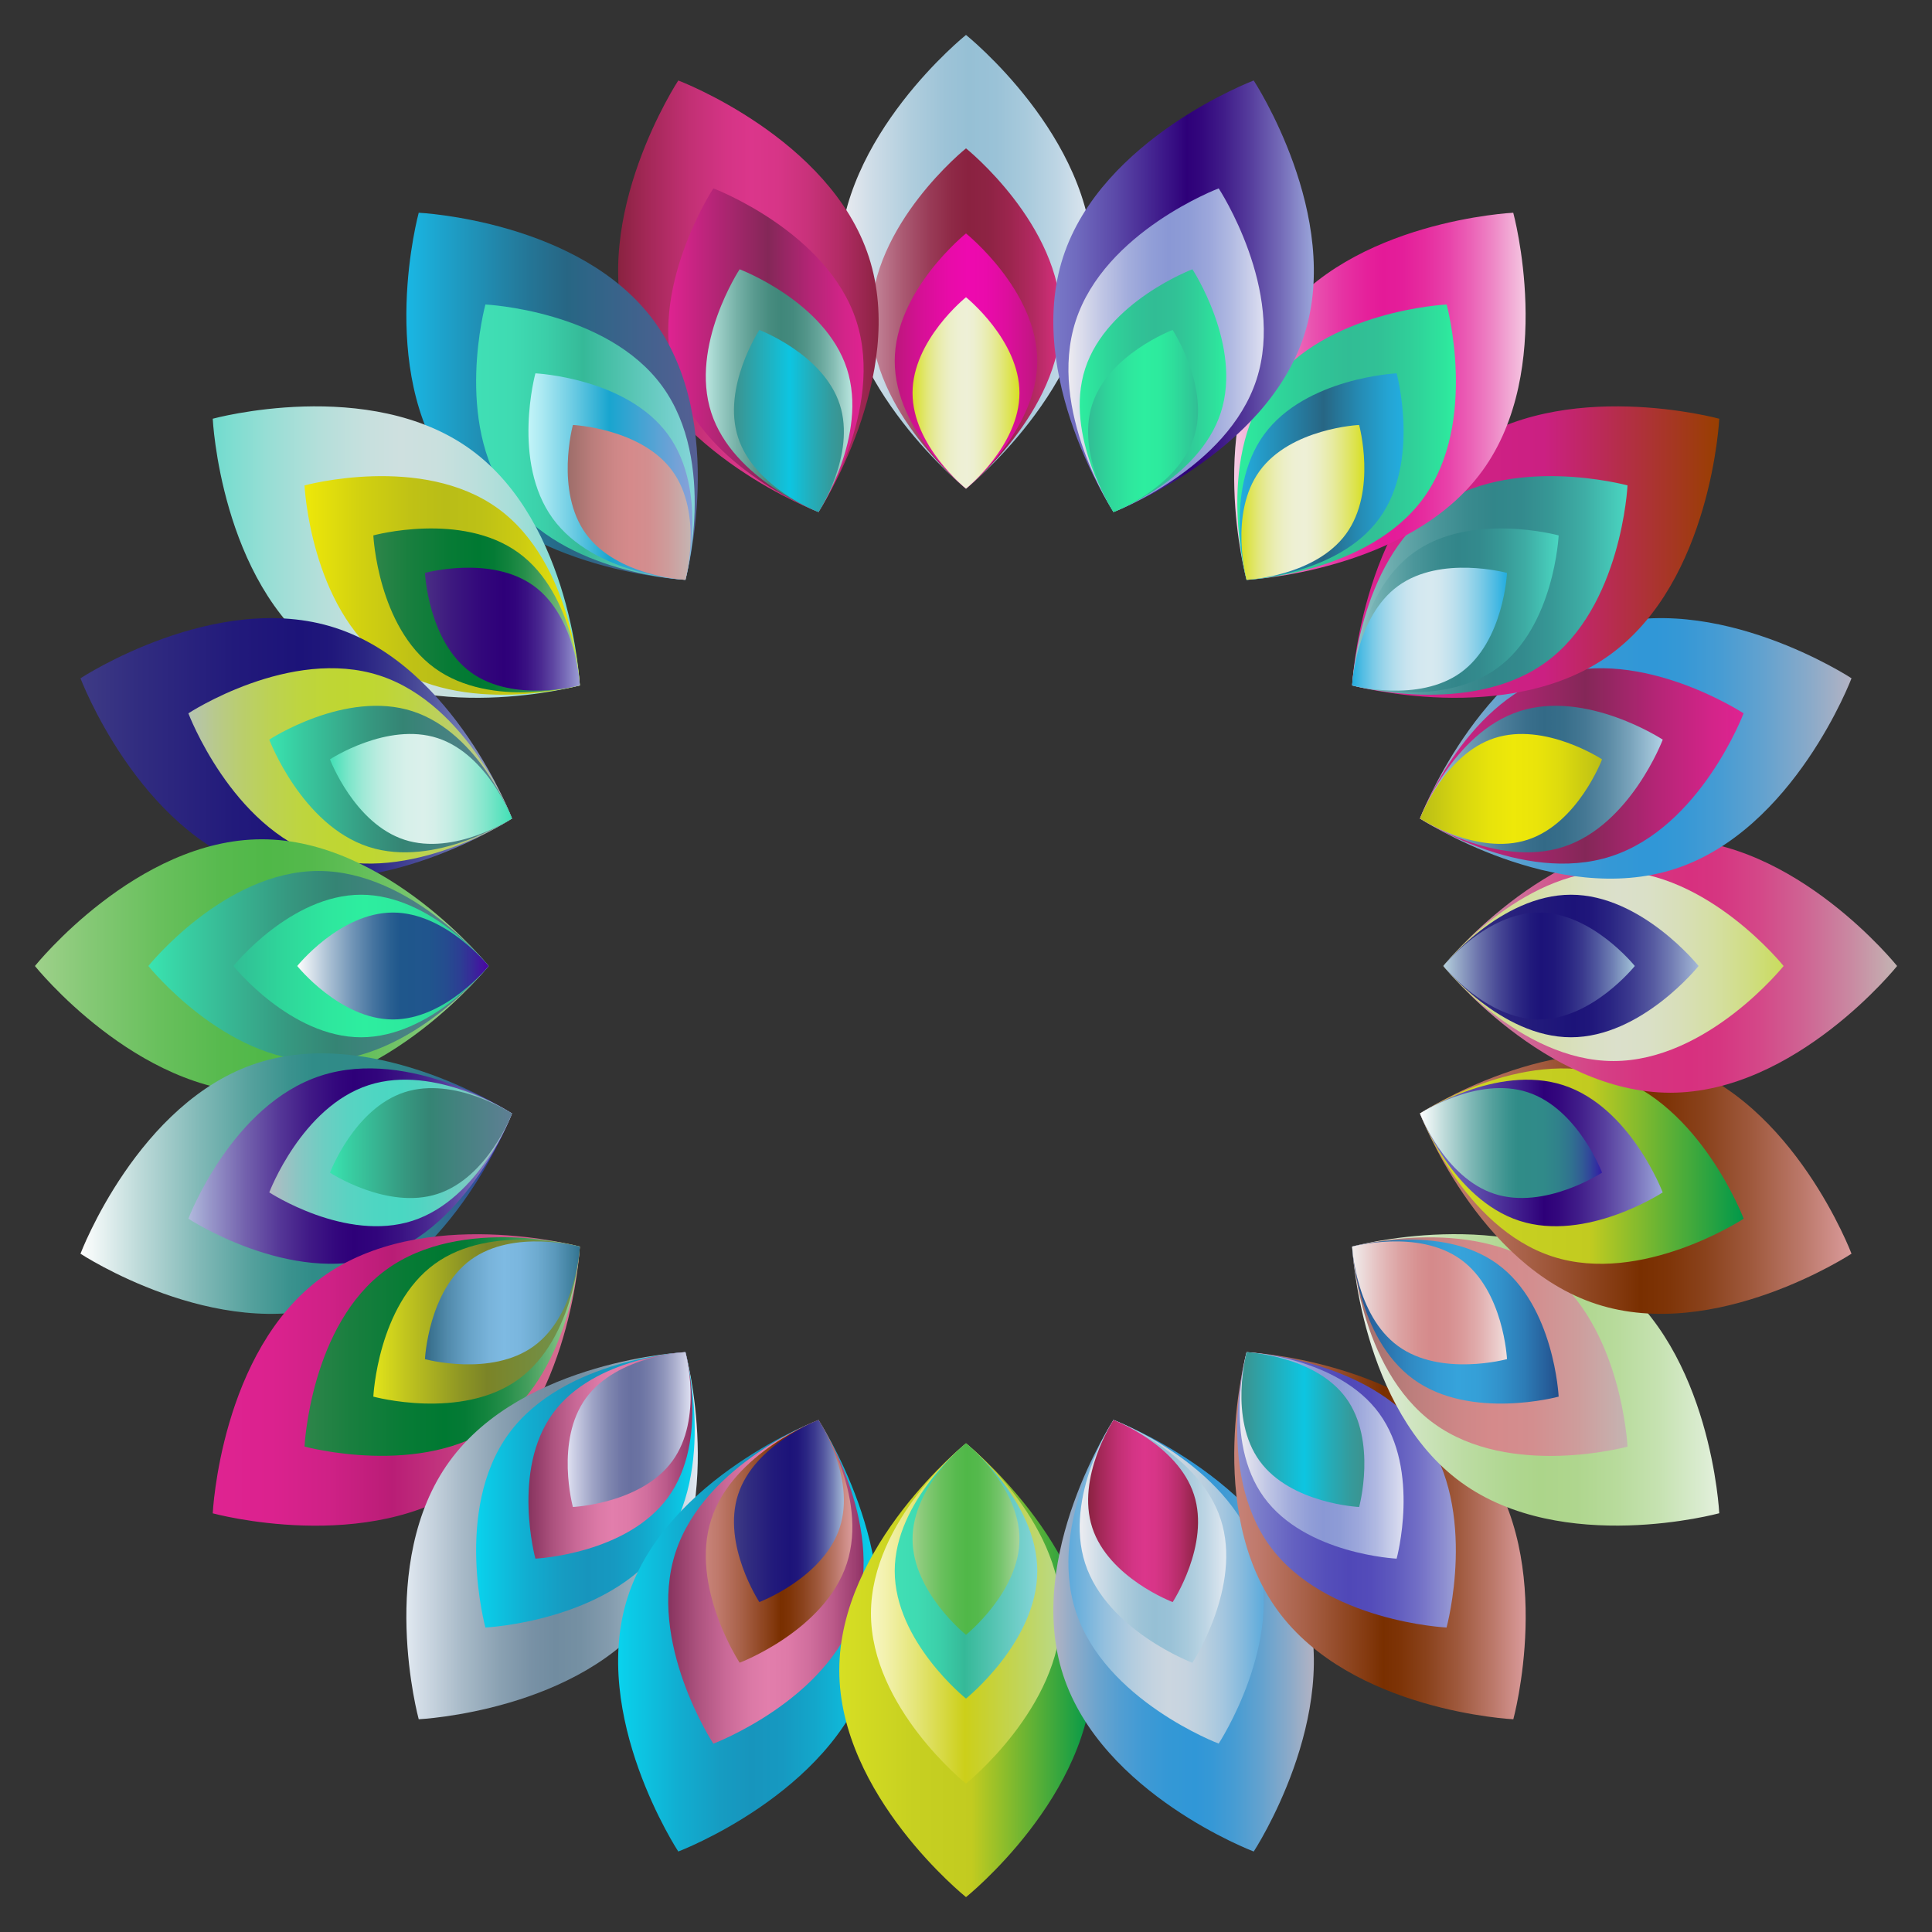 <?xml version="1.0" encoding="UTF-8"?>
<!DOCTYPE svg  PUBLIC '-//W3C//DTD SVG 1.1//EN'  'http://www.w3.org/Graphics/SVG/1.1/DTD/svg11.dtd'>
<svg enable-background="new 0 0 1660.004 1660.004" version="1.1" viewBox="0 0 1660 1660" xml:space="preserve" xmlns="http://www.w3.org/2000/svg">

	<rect x="0" y="0" width="1660" height="1660" fill="#333333" stroke="none"/>

	<linearGradient id="br" x1="721.13" x2="938.88" y1="224.94" y2="224.94" gradientUnits="userSpaceOnUse">
		<stop stop-color="#EDEDF1" offset="0"/>
		<stop stop-color="#CDDCE7" offset=".133"/>
		<stop stop-color="#AFCDDD" offset=".287"/>
		<stop stop-color="#9DC3D7" offset=".418"/>
		<stop stop-color="#96C0D5" offset=".511"/>
		<stop stop-color="#9AC2D7" offset=".619"/>
		<stop stop-color="#A8CADC" offset=".735"/>
		<stop stop-color="#BDD5E4" offset=".857"/>
		<stop stop-color="#DCE6EF" offset=".981"/>
		<stop stop-color="#E1E9F1" offset="1"/>
	</linearGradient>
	<path d="m938.88 224.94c0 107.66-108.88 194.93-108.88 194.93s-108.88-87.274-108.88-194.93 108.88-194.93 108.88-194.93 108.88 87.275 108.88 194.93z" fill="url(#br)"/>
	<linearGradient id="bg" x1="748.34" x2="911.66" y1="273.67" y2="273.67" gradientUnits="userSpaceOnUse">
		<stop stop-color="#C6889C" offset="0"/>
		<stop stop-color="#C38397" offset=".017"/>
		<stop stop-color="#AA5972" offset=".17"/>
		<stop stop-color="#993B57" offset=".309"/>
		<stop stop-color="#8E2946" offset=".427"/>
		<stop stop-color="#8A2240" offset=".511"/>
		<stop stop-color="#8E2344" offset=".617"/>
		<stop stop-color="#9C254E" offset=".732"/>
		<stop stop-color="#B12960" offset=".852"/>
		<stop stop-color="#D02F79" offset=".974"/>
		<stop stop-color="#D7307F" offset="1"/>
	</linearGradient>
	<path d="m911.66 273.67c0 80.744-81.657 146.2-81.657 146.2s-81.657-65.456-81.657-146.2 81.657-146.2 81.657-146.2 81.657 65.457 81.657 146.2z" fill="url(#bg)"/>
	<linearGradient id="av" x1="768.76" x2="891.25" y1="310.22" y2="310.22" gradientUnits="userSpaceOnUse">
		<stop stop-color="#BD177C" offset="0"/>
		<stop stop-color="#D61096" offset=".192"/>
		<stop stop-color="#E80BA8" offset=".379"/>
		<stop stop-color="#EE09AF" offset=".511"/>
		<stop stop-color="#EA0AAB" offset=".643"/>
		<stop stop-color="#DD0E9D" offset=".787"/>
		<stop stop-color="#C81488" offset=".935"/>
		<stop stop-color="#BD177C" offset="1"/>
	</linearGradient>
	<path d="m891.24 310.22c0 60.558-61.243 109.65-61.243 109.65s-61.243-49.092-61.243-109.65 61.243-109.65 61.243-109.65 61.243 49.092 61.243 109.65z" fill="url(#av)"/>
	<linearGradient id="ak" x1="784.07" x2="875.93" y1="337.63" y2="337.63" gradientUnits="userSpaceOnUse">
		<stop stop-color="#D7DF23" offset="0"/>
		<stop stop-color="#DDE350" offset=".064"/>
		<stop stop-color="#E2E779" offset=".134"/>
		<stop stop-color="#E6EA9B" offset=".205"/>
		<stop stop-color="#EAEDB5" offset=".278"/>
		<stop stop-color="#ECEFC8" offset=".352"/>
		<stop stop-color="#EEF0D3" offset=".429"/>
		<stop stop-color="#EEF0D7" offset=".511"/>
		<stop stop-color="#EDEFD1" offset=".568"/>
		<stop stop-color="#EBEEC0" offset=".644"/>
		<stop stop-color="#E7EBA4" offset=".732"/>
		<stop stop-color="#E2E77C" offset=".828"/>
		<stop stop-color="#DCE34A" offset=".929"/>
		<stop stop-color="#D7DF23" offset="1"/>
	</linearGradient>
	<path d="m875.93 337.63c0 45.418-45.932 82.237-45.932 82.237s-45.932-36.819-45.932-82.237 45.932-82.237 45.932-82.237 45.932 36.818 45.932 82.237z" fill="url(#ak)"/>
	<linearGradient id="z" x1="531.1" x2="754.95" y1="254.55" y2="254.55" gradientUnits="userSpaceOnUse">
		<stop stop-color="#8A2240" offset="0"/>
		<stop stop-color="#A42858" offset=".115"/>
		<stop stop-color="#C23074" offset=".276"/>
		<stop stop-color="#D43485" offset=".413"/>
		<stop stop-color="#DB368B" offset=".511"/>
		<stop stop-color="#D73587" offset=".614"/>
		<stop stop-color="#C9327B" offset=".726"/>
		<stop stop-color="#B42C67" offset=".843"/>
		<stop stop-color="#95254B" offset=".962"/>
		<stop stop-color="#8A2240" offset="1"/>
	</linearGradient>
	<path d="m746.57 220.9c33.268 102.39-43.31 219.04-43.31 219.04s-130.52-49.358-163.78-151.75 43.31-219.04 43.31-219.04 130.52 49.358 163.78 151.75z" fill="url(#z)"/>
	<linearGradient id="o" x1="574.14" x2="742.03" y1="300.9" y2="300.9" gradientUnits="userSpaceOnUse">
		<stop stop-color="#DF2391" offset="0"/>
		<stop stop-color="#8B275C" offset=".474"/>
		<stop stop-color="#842758" offset=".511"/>
		<stop stop-color="#B32575" offset=".724"/>
		<stop stop-color="#D32489" offset=".902"/>
		<stop stop-color="#DF2391" offset="1"/>
	</linearGradient>
	<path d="m735.75 275.66c24.951 76.792-32.482 164.28-32.482 164.28s-97.888-37.019-122.84-113.81 32.482-164.28 32.482-164.28 97.888 37.019 122.84 113.81z" fill="url(#o)"/>
	<linearGradient id="d" x1="606.42" x2="732.34" y1="335.66" y2="335.66" gradientUnits="userSpaceOnUse">
		<stop stop-color="#BAE6E0" offset="0"/>
		<stop stop-color="#A1D2CB" offset=".072"/>
		<stop stop-color="#77B2A8" offset=".208"/>
		<stop stop-color="#599A8F" offset=".332"/>
		<stop stop-color="#478C7F" offset=".437"/>
		<stop stop-color="#40877A" offset=".511"/>
		<stop stop-color="#448A7E" offset=".594"/>
		<stop stop-color="#529589" offset=".684"/>
		<stop stop-color="#67A69B" offset=".778"/>
		<stop stop-color="#86BDB4" offset=".874"/>
		<stop stop-color="#ADDCD5" offset=".97"/>
		<stop stop-color="#BAE6E0" offset="1"/>
	</linearGradient>
	<path d="m727.63 316.73c18.713 57.594-24.362 123.21-24.362 123.21s-73.416-27.764-92.129-85.358 24.362-123.21 24.362-123.21 73.415 27.764 92.129 85.358z" fill="url(#d)"/>
	<linearGradient id="b" x1="630.63" x2="725.07" y1="361.73" y2="361.73" gradientUnits="userSpaceOnUse">
		<stop stop-color="#3C938F" offset="0"/>
		<stop stop-color="#0DC5E1" offset=".511"/>
		<stop stop-color="#23AEBB" offset=".701"/>
		<stop stop-color="#359A9B" offset=".894"/>
		<stop stop-color="#3C938F" offset="1"/>
	</linearGradient>
	<path d="m721.54 347.54c14.035 43.195-18.271 92.406-18.271 92.406s-55.062-20.823-69.097-64.019c-14.035-43.195 18.271-92.406 18.271-92.406s55.062 20.824 69.097 64.019z" fill="url(#b)"/>
	<linearGradient id="a" x1="349.14" x2="599.56" y1="340.49" y2="340.49" gradientUnits="userSpaceOnUse">
		<stop stop-color="#1AB7E4" offset="0"/>
		<stop stop-color="#1DA2CB" offset=".126"/>
		<stop stop-color="#247798" offset=".411"/>
		<stop stop-color="#276684" offset=".551"/>
		<stop stop-color="#555F94" offset="1"/>
	</linearGradient>
	<path d="m562.44 276.5c63.28 87.098 26.496 221.7 26.496 221.7s-139.38-6.611-202.66-93.708-26.496-221.7-26.496-221.7 139.38 6.61 202.66 93.708z" fill="url(#a)"/>
	<linearGradient id="cb" x1="409.09" x2="596.9" y1="379.92" y2="379.92" gradientUnits="userSpaceOnUse">
		<stop stop-color="#40DFB5" offset="0"/>
		<stop stop-color="#3FDBB2" offset=".16"/>
		<stop stop-color="#3BCFA9" offset=".316"/>
		<stop stop-color="#36BC9A" offset=".471"/>
		<stop stop-color="#35B998" offset=".489"/>
		<stop stop-color="#85D5D9" offset="1"/>
	</linearGradient>
	<path d="m569.06 331.92c47.46 65.323 19.872 166.28 19.872 166.28s-104.54-4.958-152-70.281-19.872-166.28-19.872-166.28 104.54 4.958 152 70.281z" fill="url(#cb)"/>
	<linearGradient id="ca" x1="454.05" x2="594.91" y1="409.49" y2="409.49" gradientUnits="userSpaceOnUse">
		<stop stop-color="#C2F4F8" offset="0"/>
		<stop stop-color="#ABE9F2" offset=".084"/>
		<stop stop-color="#6FCDE4" offset=".262"/>
		<stop stop-color="#19A5CF" offset=".494"/>
		<stop stop-color="#89A1D9" offset="1"/>
	</linearGradient>
	<path d="m574.03 373.49c35.595 48.992 14.904 124.71 14.904 124.71s-78.402-3.718-114-52.711-14.904-124.71-14.904-124.71 78.402 3.718 114 52.711z" fill="url(#ca)"/>
	<linearGradient id="bz" x1="487.77" x2="593.42" y1="431.67" y2="431.67" gradientUnits="userSpaceOnUse">
		<stop stop-color="#9D6E69" offset="0"/>
		<stop stop-color="#9E6E6A" offset=".006"/>
		<stop stop-color="#BC7E7C" offset=".211"/>
		<stop stop-color="#CE8787" offset=".387"/>
		<stop stop-color="#D58A8B" offset=".511"/>
		<stop stop-color="#D38E8F" offset=".656"/>
		<stop stop-color="#CE9C9B" offset=".813"/>
		<stop stop-color="#C6B1AF" offset=".976"/>
		<stop stop-color="#C4B5B2" offset="1"/>
	</linearGradient>
	<path d="m577.75 404.67c26.696 36.744 11.178 93.53 11.178 93.53s-58.802-2.789-85.498-39.533-11.178-93.53-11.178-93.53 58.802 2.789 85.498 39.533z" fill="url(#bz)"/>
	<linearGradient id="by" x1="182.79" x2="498.2" y1="474.35" y2="474.35" gradientUnits="userSpaceOnUse">
		<stop stop-color="#71DCCE" offset="0"/>
		<stop stop-color="#97DED5" offset=".149"/>
		<stop stop-color="#B5DFDA" offset=".296"/>
		<stop stop-color="#C7E0DE" offset=".422"/>
		<stop stop-color="#CEE0DF" offset=".511"/>
		<stop stop-color="#CAE0DE" offset=".607"/>
		<stop stop-color="#BCDFDC" offset=".711"/>
		<stop stop-color="#A7DED8" offset=".819"/>
		<stop stop-color="#88DDD2" offset=".929"/>
		<stop stop-color="#71DCCE" offset="1"/>
	</linearGradient>
	<path d="m404.49 386.27c87.098 63.28 93.708 202.66 93.708 202.66s-134.6 36.784-221.7-26.496-93.708-202.66-93.708-202.66 134.6-36.784 221.7 26.496z" fill="url(#by)"/>
	<linearGradient id="bx" x1="261.64" x2="498.2" y1="503" y2="503" gradientUnits="userSpaceOnUse">
		<stop stop-color="#EEE809" offset="0"/>
		<stop stop-color="#D2D110" offset=".2"/>
		<stop stop-color="#C0C215" offset=".382"/>
		<stop stop-color="#B9BD17" offset=".511"/>
		<stop stop-color="#BDC116" offset=".64"/>
		<stop stop-color="#CBCB12" offset=".781"/>
		<stop stop-color="#E0DD0D" offset=".927"/>
		<stop stop-color="#EEE809" offset="1"/>
	</linearGradient>
	<path d="m427.92 436.94c65.323 47.46 70.281 152 70.281 152s-100.95 27.588-166.28-19.872-70.281-152-70.281-152 100.95-27.588 166.28 19.872z" fill="url(#bx)"/>
	<linearGradient id="bw" x1="320.78" x2="498.2" y1="524.48" y2="524.48" gradientUnits="userSpaceOnUse">
		<stop stop-color="#2E854A" offset="0"/>
		<stop stop-color="#197F3F" offset=".17"/>
		<stop stop-color="#077B35" offset=".369"/>
		<stop stop-color="#007932" offset=".511"/>
		<stop stop-color="#047B35" offset=".581"/>
		<stop stop-color="#12833D" offset=".656"/>
		<stop stop-color="#278F4B" offset=".734"/>
		<stop stop-color="#469F5E" offset=".815"/>
		<stop stop-color="#6DB576" offset=".896"/>
		<stop stop-color="#9CCF94" offset=".979"/>
		<stop stop-color="#AAD69C" offset="1"/>
	</linearGradient>
	<path d="m445.49 474.93c48.992 35.595 52.711 114 52.711 114s-75.714 20.691-124.71-14.904-52.711-114-52.711-114 75.713-20.691 124.71 14.904z" fill="url(#bw)"/>
	<linearGradient id="bv" x1="365.13" x2="498.2" y1="540.59" y2="540.59" gradientUnits="userSpaceOnUse">
		<stop stop-color="#4A2E85" offset="0"/>
		<stop stop-color="#3D197F" offset=".17"/>
		<stop stop-color="#32077B" offset=".369"/>
		<stop stop-color="#2E0079" offset=".511"/>
		<stop stop-color="#31047C" offset=".583"/>
		<stop stop-color="#3A1283" offset=".661"/>
		<stop stop-color="#492790" offset=".742"/>
		<stop stop-color="#5E46A2" offset=".826"/>
		<stop stop-color="#796DB9" offset=".911"/>
		<stop stop-color="#9A9CD4" offset=".996"/>
		<stop stop-color="#9C9FD6" offset="1"/>
	</linearGradient>
	<path d="m458.66 503.43c36.744 26.696 39.533 85.498 39.533 85.498s-56.785 15.518-93.53-11.178c-36.744-26.696-39.533-85.498-39.533-85.498s56.785-15.519 93.53 11.178z" fill="url(#bv)"/>
	<linearGradient id="bu" x1="69.157" x2="439.94" y1="643.03" y2="643.03" gradientUnits="userSpaceOnUse">
		<stop stop-color="#3E3B85" offset="0"/>
		<stop stop-color="#312C80" offset=".137"/>
		<stop stop-color="#221A7B" offset=".356"/>
		<stop stop-color="#1C1379" offset=".511"/>
		<stop stop-color="#20177B" offset=".581"/>
		<stop stop-color="#2A2583" offset=".657"/>
		<stop stop-color="#3C3A8F" offset=".736"/>
		<stop stop-color="#5559A0" offset=".818"/>
		<stop stop-color="#7580B6" offset=".9"/>
		<stop stop-color="#9CAFD0" offset=".983"/>
		<stop stop-color="#A5BAD6" offset="1"/>
	</linearGradient>
	<path d="m288.19 539.48c102.39 33.268 151.75 163.78 151.75 163.78s-116.65 76.578-219.04 43.31-151.75-163.78-151.75-163.78 116.65-76.579 219.04-43.31z" fill="url(#bu)"/>
	<linearGradient id="bt" x1="161.85" x2="439.94" y1="658.09" y2="658.09" gradientUnits="userSpaceOnUse">
		<stop stop-color="#B5C3B3" offset="0"/>
		<stop stop-color="#B8C98E" offset=".079"/>
		<stop stop-color="#BACE6C" offset=".167"/>
		<stop stop-color="#BCD252" offset=".257"/>
		<stop stop-color="#BED53F" offset=".348"/>
		<stop stop-color="#BFD634" offset=".443"/>
		<stop stop-color="#BFD730" offset=".545"/>
		<stop stop-color="#BFD636" offset=".609"/>
		<stop stop-color="#BDD347" offset=".696"/>
		<stop stop-color="#BBCF63" offset=".796"/>
		<stop stop-color="#B8C98A" offset=".904"/>
		<stop stop-color="#B5C3B3" offset="1"/>
	</linearGradient>
	<path d="m326.13 580.42c76.792 24.951 113.81 122.84 113.81 122.84s-87.486 57.434-164.28 32.482-113.81-122.84-113.81-122.84 87.486-57.433 164.28-32.482z" fill="url(#bt)"/>
	<linearGradient id="bs" x1="231.38" x2="439.94" y1="669.38" y2="669.38" gradientUnits="userSpaceOnUse">
		<stop stop-color="#39E4B0" offset="0"/>
		<stop stop-color="#38CBA0" offset=".126"/>
		<stop stop-color="#369880" offset=".411"/>
		<stop stop-color="#358474" offset=".551"/>
		<stop stop-color="#5F7F94" offset="1"/>
	</linearGradient>
	<path d="m354.58 611.14c57.594 18.713 85.358 92.129 85.358 92.129s-65.614 43.075-123.21 24.362-85.358-92.129-85.358-92.129 65.614-43.076 123.21-24.362z" fill="url(#bs)"/>
	<linearGradient id="bq" x1="283.52" x2="439.94" y1="677.85" y2="677.85" gradientUnits="userSpaceOnUse">
		<stop stop-color="#40DFB5" offset="0"/>
		<stop stop-color="#54E1BC" offset=".031"/>
		<stop stop-color="#7DE6CA" offset=".106"/>
		<stop stop-color="#9FE9D6" offset=".183"/>
		<stop stop-color="#B9ECDF" offset=".261"/>
		<stop stop-color="#CCEEE6" offset=".341"/>
		<stop stop-color="#D7F0EA" offset=".423"/>
		<stop stop-color="#DBF0EB" offset=".511"/>
		<stop stop-color="#D5EFE9" offset=".574"/>
		<stop stop-color="#C4EDE3" offset=".657"/>
		<stop stop-color="#A8EAD9" offset=".753"/>
		<stop stop-color="#80E6CB" offset=".859"/>
		<stop stop-color="#4FE1BA" offset=".97"/>
		<stop stop-color="#40DFB5" offset="1"/>
	</linearGradient>
	<path d="m375.92 634.17c43.195 14.035 64.019 69.097 64.019 69.097s-49.211 32.306-92.406 18.271-64.019-69.097-64.019-69.097 49.21-32.306 92.406-18.271z" fill="url(#bq)"/>
	<linearGradient id="bp" x1="30.002" x2="419.87" y1="830" y2="830" gradientUnits="userSpaceOnUse">
		<stop stop-color="#9FD18B" offset="0"/>
		<stop stop-color="#87C977" offset=".108"/>
		<stop stop-color="#69C05D" offset=".272"/>
		<stop stop-color="#57BA4E" offset=".412"/>
		<stop stop-color="#50B848" offset=".511"/>
		<stop stop-color="#54B94C" offset=".609"/>
		<stop stop-color="#62BE58" offset=".715"/>
		<stop stop-color="#77C56D" offset=".825"/>
		<stop stop-color="#96CF89" offset=".937"/>
		<stop stop-color="#AAD69C" offset="1"/>
	</linearGradient>
	<path d="m224.94 721.13c107.66 0 194.93 108.88 194.93 108.88s-87.274 108.88-194.93 108.88-194.93-108.88-194.93-108.88 87.275-108.88 194.93-108.88z" fill="url(#bp)"/>
	<linearGradient id="bo" x1="127.47" x2="419.87" y1="830" y2="830" gradientUnits="userSpaceOnUse">
		<stop stop-color="#39E4B0" offset="0"/>
		<stop stop-color="#38CBA0" offset=".126"/>
		<stop stop-color="#369880" offset=".411"/>
		<stop stop-color="#358474" offset=".551"/>
		<stop stop-color="#5F7F94" offset="1"/>
	</linearGradient>
	<path d="m273.67 748.34c80.744 0 146.2 81.657 146.2 81.657s-65.456 81.657-146.2 81.657-146.2-81.657-146.2-81.657 65.457-81.657 146.2-81.657z" fill="url(#bo)"/>
	<linearGradient id="bn" x1="200.57" x2="419.87" y1="830" y2="830" gradientUnits="userSpaceOnUse">
		<stop stop-color="#31BD95" offset="0"/>
		<stop stop-color="#2FD59A" offset=".184"/>
		<stop stop-color="#2EE79E" offset=".375"/>
		<stop stop-color="#2DEE9F" offset=".511"/>
		<stop stop-color="#2DEA9E" offset=".646"/>
		<stop stop-color="#2EDC9B" offset=".793"/>
		<stop stop-color="#30C797" offset=".945"/>
		<stop stop-color="#31BD95" offset="1"/>
	</linearGradient>
	<path d="m310.22 768.76c60.558 0 109.65 61.243 109.65 61.243s-49.092 61.243-109.65 61.243-109.65-61.243-109.65-61.243 49.092-61.243 109.65-61.243z" fill="url(#bn)"/>
	<linearGradient id="bm" x1="255.39" x2="419.87" y1="830" y2="830" gradientUnits="userSpaceOnUse">
		<stop stop-color="#fff" offset="0"/>
		<stop stop-color="#FAFBFC" offset=".009"/>
		<stop stop-color="#ADC2D5" offset=".158"/>
		<stop stop-color="#7094B6" offset=".291"/>
		<stop stop-color="#44739F" offset=".402"/>
		<stop stop-color="#295F91" offset=".489"/>
		<stop stop-color="#1F578C" offset=".539"/>
		<stop stop-color="#20558D" offset=".691"/>
		<stop stop-color="#254C8F" offset=".779"/>
		<stop stop-color="#2C3E93" offset=".851"/>
		<stop stop-color="#372A99" offset=".914"/>
		<stop stop-color="#4411A1" offset=".97"/>
		<stop stop-color="#4D00A6" offset="1"/>
	</linearGradient>
	<path d="m337.63 784.07c45.418 0 82.237 45.932 82.237 45.932s-36.819 45.932-82.237 45.932-82.237-45.932-82.237-45.932 36.818-45.932 82.237-45.932z" fill="url(#bm)"/>
	<linearGradient id="bl" x1="69.157" x2="439.94" y1="1017" y2="1017" gradientUnits="userSpaceOnUse">
		<stop stop-color="#fff" offset="0"/>
		<stop stop-color="#BDDAD9" offset=".136"/>
		<stop stop-color="#81B9B7" offset=".275"/>
		<stop stop-color="#55A19D" offset=".394"/>
		<stop stop-color="#3A928E" offset=".485"/>
		<stop stop-color="#308C88" offset=".539"/>
		<stop stop-color="#308A89" offset=".678"/>
		<stop stop-color="#30818B" offset=".759"/>
		<stop stop-color="#30738F" offset=".825"/>
		<stop stop-color="#315F94" offset=".883"/>
		<stop stop-color="#31459B" offset=".936"/>
		<stop stop-color="#3226A3" offset=".984"/>
		<stop stop-color="#321AA6" offset="1"/>
	</linearGradient>
	<path d="m220.9 913.43c102.39-33.268 219.04 43.31 219.04 43.31s-49.358 130.52-151.75 163.78-219.04-43.31-219.04-43.31 49.358-130.52 151.75-163.78z" fill="url(#bl)"/>
	<linearGradient id="bk" x1="161.85" x2="439.94" y1="1001.9" y2="1001.9" gradientUnits="userSpaceOnUse">
		<stop stop-color="#B1BADD" offset="0"/>
		<stop stop-color="#9897CA" offset=".066"/>
		<stop stop-color="#7361AD" offset=".177"/>
		<stop stop-color="#553797" offset=".281"/>
		<stop stop-color="#401986" offset=".375"/>
		<stop stop-color="#33077D" offset=".455"/>
		<stop stop-color="#2E0079" offset=".511"/>
		<stop stop-color="#31047C" offset=".581"/>
		<stop stop-color="#3A1283" offset=".658"/>
		<stop stop-color="#482790" offset=".737"/>
		<stop stop-color="#5C46A2" offset=".819"/>
		<stop stop-color="#766DB9" offset=".901"/>
		<stop stop-color="#959CD4" offset=".985"/>
		<stop stop-color="#9BA6DA" offset="1"/>
	</linearGradient>
	<path d="m275.66 924.26c76.792-24.951 164.28 32.482 164.28 32.482s-37.019 97.888-113.81 122.84-164.28-32.482-164.28-32.482 37.019-97.888 113.81-122.84z" fill="url(#bk)"/>
	<linearGradient id="bj" x1="231.38" x2="439.94" y1="990.62" y2="990.62" gradientUnits="userSpaceOnUse">
		<stop stop-color="#B5BAC3" offset="0"/>
		<stop stop-color="#A8BEC3" offset=".033"/>
		<stop stop-color="#86C7C3" offset=".129"/>
		<stop stop-color="#6CCEC2" offset=".228"/>
		<stop stop-color="#59D3C2" offset=".329"/>
		<stop stop-color="#4ED6C2" offset=".433"/>
		<stop stop-color="#4AD7C2" offset=".545"/>
		<stop stop-color="#50D5C2" offset=".618"/>
		<stop stop-color="#61D1C2" offset=".717"/>
		<stop stop-color="#7DC9C2" offset=".83"/>
		<stop stop-color="#A4BFC3" offset=".953"/>
		<stop stop-color="#B5BAC3" offset="1"/>
	</linearGradient>
	<path d="m316.73 932.38c57.594-18.713 123.21 24.362 123.21 24.362s-27.764 73.416-85.358 92.129-123.21-24.362-123.21-24.362 27.764-73.416 85.358-92.129z" fill="url(#bj)"/>
	<linearGradient id="bi" x1="283.52" x2="439.94" y1="982.15" y2="982.15" gradientUnits="userSpaceOnUse">
		<stop stop-color="#39E4B0" offset="0"/>
		<stop stop-color="#38CBA0" offset=".126"/>
		<stop stop-color="#369880" offset=".411"/>
		<stop stop-color="#358474" offset=".551"/>
		<stop stop-color="#5F7F94" offset="1"/>
	</linearGradient>
	<path d="m347.54 938.47c43.195-14.035 92.406 18.271 92.406 18.271s-20.823 55.062-64.019 69.097c-43.195 14.035-92.406-18.271-92.406-18.271s20.824-55.062 64.019-69.097z" fill="url(#bi)"/>
	<linearGradient id="bh" x1="182.79" x2="498.2" y1="1185.7" y2="1185.7" gradientUnits="userSpaceOnUse">
		<stop stop-color="#DF2391" offset="0"/>
		<stop stop-color="#DB228E" offset=".16"/>
		<stop stop-color="#CF2186" offset=".316"/>
		<stop stop-color="#BC1D78" offset=".471"/>
		<stop stop-color="#B91D76" offset=".489"/>
		<stop stop-color="#D97693" offset="1"/>
	</linearGradient>
	<path d="m276.5 1097.6c87.098-63.28 221.7-26.496 221.7-26.496s-6.611 139.38-93.708 202.66-221.7 26.496-221.7 26.496 6.61-139.38 93.708-202.66z" fill="url(#bh)"/>
	<linearGradient id="bf" x1="261.64" x2="498.2" y1="1157" y2="1157" gradientUnits="userSpaceOnUse">
		<stop stop-color="#2E854A" offset="0"/>
		<stop stop-color="#197F3F" offset=".17"/>
		<stop stop-color="#077B35" offset=".369"/>
		<stop stop-color="#007932" offset=".511"/>
		<stop stop-color="#047B35" offset=".581"/>
		<stop stop-color="#12833D" offset=".656"/>
		<stop stop-color="#278F4B" offset=".734"/>
		<stop stop-color="#469F5E" offset=".815"/>
		<stop stop-color="#6DB576" offset=".896"/>
		<stop stop-color="#9CCF94" offset=".979"/>
		<stop stop-color="#AAD69C" offset="1"/>
	</linearGradient>
	<path d="m331.92 1090.9c65.323-47.46 166.28-19.872 166.28-19.872s-4.958 104.54-70.281 152-166.28 19.872-166.28 19.872 4.958-104.54 70.281-152z" fill="url(#bf)"/>
	<linearGradient id="be" x1="320.78" x2="498.2" y1="1135.5" y2="1135.5" gradientUnits="userSpaceOnUse">
		<stop stop-color="#E2E41A" offset="0"/>
		<stop stop-color="#C2C61E" offset=".152"/>
		<stop stop-color="#8F9724" offset=".419"/>
		<stop stop-color="#7B8427" offset=".551"/>
		<stop stop-color="#6F9455" offset="1"/>
	</linearGradient>
	<path d="m373.49 1086c48.992-35.595 124.71-14.904 124.71-14.904s-3.718 78.402-52.711 114c-48.992 35.595-124.71 14.904-124.71 14.904s3.718-78.402 52.711-114z" fill="url(#be)"/>
	<linearGradient id="bd" x1="365.13" x2="498.2" y1="1119.4" y2="1119.4" gradientUnits="userSpaceOnUse">
		<stop stop-color="#336A87" offset="0"/>
		<stop stop-color="#518AAB" offset=".144"/>
		<stop stop-color="#69A4C9" offset=".293"/>
		<stop stop-color="#79B4DB" offset=".421"/>
		<stop stop-color="#7EBAE2" offset=".511"/>
		<stop stop-color="#7AB6DE" offset=".614"/>
		<stop stop-color="#6EABD0" offset=".725"/>
		<stop stop-color="#5A98BB" offset=".841"/>
		<stop stop-color="#3E7E9C" offset=".959"/>
		<stop stop-color="#327390" offset="1"/>
	</linearGradient>
	<path d="m404.67 1082.3c36.744-26.696 93.53-11.178 93.53-11.178s-2.789 58.802-39.533 85.498-93.53 11.178-93.53 11.178 2.789-58.802 39.533-85.498z" fill="url(#bd)"/>
	<linearGradient id="bc" x1="349.14" x2="599.56" y1="1319.5" y2="1319.5" gradientUnits="userSpaceOnUse">
		<stop stop-color="#E1E9F1" offset="0"/>
		<stop stop-color="#D2DCE6" offset=".047"/>
		<stop stop-color="#A8BAC8" offset=".191"/>
		<stop stop-color="#8AA1B2" offset=".321"/>
		<stop stop-color="#7891A5" offset=".432"/>
		<stop stop-color="#718CA0" offset=".511"/>
		<stop stop-color="#7590A3" offset=".598"/>
		<stop stop-color="#839BAD" offset=".692"/>
		<stop stop-color="#98ADBC" offset=".79"/>
		<stop stop-color="#B7C6D2" offset=".89"/>
		<stop stop-color="#DEE6EF" offset=".992"/>
		<stop stop-color="#E1E9F1" offset="1"/>
	</linearGradient>
	<path d="m386.27 1255.5c63.28-87.098 202.66-93.708 202.66-93.708s36.784 134.6-26.496 221.7-202.66 93.708-202.66 93.708-36.784-134.6 26.496-221.7z" fill="url(#bc)"/>
	<linearGradient id="bb" x1="409.09" x2="596.9" y1="1280.1" y2="1280.1" gradientUnits="userSpaceOnUse">
		<stop stop-color="#09D3EE" offset="0"/>
		<stop stop-color="#0BCCE8" offset=".039"/>
		<stop stop-color="#11AED1" offset=".231"/>
		<stop stop-color="#169CC2" offset=".395"/>
		<stop stop-color="#1795BD" offset=".511"/>
		<stop stop-color="#1699C1" offset=".63"/>
		<stop stop-color="#13A7CB" offset=".759"/>
		<stop stop-color="#0EBCDC" offset=".893"/>
		<stop stop-color="#09D3EE" offset="1"/>
	</linearGradient>
	<path d="m436.94 1232.1c47.46-65.323 152-70.281 152-70.281s27.588 100.95-19.872 166.28-152 70.281-152 70.281-27.588-100.95 19.872-166.28z" fill="url(#bb)"/>
	<linearGradient id="ba" x1="454.05" x2="594.91" y1="1250.5" y2="1250.5" gradientUnits="userSpaceOnUse">
		<stop stop-color="#87335E" offset="0"/>
		<stop stop-color="#AB517D" offset=".144"/>
		<stop stop-color="#C96997" offset=".293"/>
		<stop stop-color="#DB79A6" offset=".421"/>
		<stop stop-color="#E27EAC" offset=".511"/>
		<stop stop-color="#DE7AA8" offset=".614"/>
		<stop stop-color="#D06E9D" offset=".725"/>
		<stop stop-color="#BB5A8A" offset=".841"/>
		<stop stop-color="#9C3E70" offset=".959"/>
		<stop stop-color="#903265" offset="1"/>
	</linearGradient>
	<path d="m474.93 1214.5c35.595-48.992 114-52.711 114-52.711s20.691 75.714-14.904 124.71-114 52.711-114 52.711-20.691-75.714 14.904-124.71z" fill="url(#ba)"/>
	<linearGradient id="az" x1="487.77" x2="593.42" y1="1228.3" y2="1228.3" gradientUnits="userSpaceOnUse">
		<stop stop-color="#DEE0F1" offset="0"/>
		<stop stop-color="#C9CCE3" offset=".062"/>
		<stop stop-color="#9FA4C6" offset=".201"/>
		<stop stop-color="#8188B1" offset=".328"/>
		<stop stop-color="#6F76A5" offset=".435"/>
		<stop stop-color="#6870A0" offset=".511"/>
		<stop stop-color="#6C74A3" offset=".595"/>
		<stop stop-color="#7A81AC" offset=".687"/>
		<stop stop-color="#8F95BB" offset=".782"/>
		<stop stop-color="#AEB2D0" offset=".88"/>
		<stop stop-color="#D5D7EB" offset=".979"/>
		<stop stop-color="#DEE0F1" offset="1"/>
	</linearGradient>
	<path d="m503.43 1201.3c26.696-36.744 85.498-39.533 85.498-39.533s15.518 56.785-11.178 93.53c-26.696 36.744-85.498 39.533-85.498 39.533s-15.519-56.786 11.178-93.53z" fill="url(#az)"/>
	<linearGradient id="ay" x1="531.1" x2="754.95" y1="1405.5" y2="1405.5" gradientUnits="userSpaceOnUse">
		<stop stop-color="#09D3EE" offset="0"/>
		<stop stop-color="#0BCCE8" offset=".039"/>
		<stop stop-color="#11AED1" offset=".231"/>
		<stop stop-color="#169CC2" offset=".395"/>
		<stop stop-color="#1795BD" offset=".511"/>
		<stop stop-color="#1699C1" offset=".63"/>
		<stop stop-color="#13A7CB" offset=".759"/>
		<stop stop-color="#0EBCDC" offset=".893"/>
		<stop stop-color="#09D3EE" offset="1"/>
	</linearGradient>
	<path d="m539.48 1371.8c33.268-102.39 163.78-151.75 163.78-151.75s76.578 116.65 43.31 219.04c-33.268 102.39-163.78 151.75-163.78 151.75s-76.579-116.65-43.31-219.04z" fill="url(#ay)"/>
	<linearGradient id="ax" x1="574.14" x2="742.03" y1="1359.1" y2="1359.1" gradientUnits="userSpaceOnUse">
		<stop stop-color="#87335E" offset="0"/>
		<stop stop-color="#AB517D" offset=".144"/>
		<stop stop-color="#C96997" offset=".293"/>
		<stop stop-color="#DB79A6" offset=".421"/>
		<stop stop-color="#E27EAC" offset=".511"/>
		<stop stop-color="#DE7AA8" offset=".614"/>
		<stop stop-color="#D06E9D" offset=".725"/>
		<stop stop-color="#BB5A8A" offset=".841"/>
		<stop stop-color="#9C3E70" offset=".959"/>
		<stop stop-color="#903265" offset="1"/>
	</linearGradient>
	<path d="m580.42 1333.9c24.951-76.792 122.84-113.81 122.84-113.81s57.434 87.486 32.482 164.28-122.84 113.81-122.84 113.81-57.433-87.486-32.482-164.28z" fill="url(#ax)"/>
	<linearGradient id="aw" x1="606.42" x2="732.34" y1="1324.3" y2="1324.3" gradientUnits="userSpaceOnUse">
		<stop stop-color="#C88379" offset="0"/>
		<stop stop-color="#BF796B" offset=".086"/>
		<stop stop-color="#A76047" offset=".247"/>
		<stop stop-color="#82380D" offset=".465"/>
		<stop stop-color="#792F00" offset=".511"/>
		<stop stop-color="#7E3407" offset=".571"/>
		<stop stop-color="#8A421C" offset=".66"/>
		<stop stop-color="#9F593D" offset=".768"/>
		<stop stop-color="#BC796B" offset=".889"/>
		<stop stop-color="#DA9B9B" offset="1"/>
	</linearGradient>
	<path d="m611.14 1305.4c18.713-57.594 92.129-85.358 92.129-85.358s43.075 65.614 24.362 123.21-92.129 85.358-92.129 85.358-43.076-65.614-24.362-123.21z" fill="url(#aw)"/>
	<linearGradient id="au" x1="630.63" x2="725.07" y1="1298.3" y2="1298.3" gradientUnits="userSpaceOnUse">
		<stop stop-color="#3E3B85" offset="0"/>
		<stop stop-color="#312C80" offset=".137"/>
		<stop stop-color="#221A7B" offset=".356"/>
		<stop stop-color="#1C1379" offset=".511"/>
		<stop stop-color="#20177B" offset=".581"/>
		<stop stop-color="#2A2583" offset=".657"/>
		<stop stop-color="#3C3A8F" offset=".736"/>
		<stop stop-color="#5559A0" offset=".818"/>
		<stop stop-color="#7580B6" offset=".9"/>
		<stop stop-color="#9CAFD0" offset=".983"/>
		<stop stop-color="#A5BAD6" offset="1"/>
	</linearGradient>
	<path d="m634.17 1284.1c14.035-43.195 69.097-64.018 69.097-64.018s32.306 49.211 18.271 92.406-69.097 64.019-69.097 64.019-32.306-49.211-18.271-92.407z" fill="url(#au)"/>
	<linearGradient id="at" x1="721.13" x2="938.88" y1="1435.1" y2="1435.1" gradientUnits="userSpaceOnUse">
		<stop stop-color="#D7DF23" offset="0"/>
		<stop stop-color="#D6DE23" offset=".016"/>
		<stop stop-color="#C7D021" offset=".293"/>
		<stop stop-color="#C2CB20" offset=".522"/>
		<stop stop-color="#00984A" offset="1"/>
	</linearGradient>
	<path d="m721.13 1435.1c0-107.66 108.88-194.93 108.88-194.93s108.88 87.274 108.88 194.93-108.88 194.93-108.88 194.93-108.88-87.274-108.88-194.93z" fill="url(#at)"/>
	<linearGradient id="as" x1="748.34" x2="911.66" y1="1386.3" y2="1386.3" gradientUnits="userSpaceOnUse">
		<stop stop-color="#F8F6C2" offset="0"/>
		<stop stop-color="#F2F1AB" offset=".084"/>
		<stop stop-color="#E2E36F" offset=".262"/>
		<stop stop-color="#CCCF19" offset=".494"/>
		<stop stop-color="#B9D989" offset="1"/>
	</linearGradient>
	<path d="m748.34 1386.3c0-80.744 81.657-146.2 81.657-146.2s81.657 65.456 81.657 146.2-81.657 146.2-81.657 146.2-81.657-65.456-81.657-146.2z" fill="url(#as)"/>
	<linearGradient id="ar" x1="768.76" x2="891.25" y1="1349.8" y2="1349.8" gradientUnits="userSpaceOnUse">
		<stop stop-color="#40DFB5" offset="0"/>
		<stop stop-color="#3FDBB2" offset=".16"/>
		<stop stop-color="#3BCFA9" offset=".316"/>
		<stop stop-color="#36BC9A" offset=".471"/>
		<stop stop-color="#35B998" offset=".489"/>
		<stop stop-color="#85D5D9" offset="1"/>
	</linearGradient>
	<path d="m768.76 1349.8c0-60.558 61.243-109.65 61.243-109.65s61.243 49.092 61.243 109.65-61.243 109.65-61.243 109.65-61.243-49.092-61.243-109.65z" fill="url(#ar)"/>
	<linearGradient id="aq" x1="784.07" x2="875.93" y1="1322.4" y2="1322.4" gradientUnits="userSpaceOnUse">
		<stop stop-color="#9FD18B" offset="0"/>
		<stop stop-color="#87C977" offset=".108"/>
		<stop stop-color="#69C05D" offset=".272"/>
		<stop stop-color="#57BA4E" offset=".412"/>
		<stop stop-color="#50B848" offset=".511"/>
		<stop stop-color="#54B94C" offset=".609"/>
		<stop stop-color="#62BE58" offset=".715"/>
		<stop stop-color="#77C56D" offset=".825"/>
		<stop stop-color="#96CF89" offset=".937"/>
		<stop stop-color="#AAD69C" offset="1"/>
	</linearGradient>
	<path d="m784.07 1322.4c0-45.418 45.932-82.237 45.932-82.237s45.932 36.819 45.932 82.237-45.932 82.237-45.932 82.237-45.932-36.819-45.932-82.237z" fill="url(#aq)"/>
	<linearGradient id="ap" x1="905.06" x2="1128.9" y1="1405.5" y2="1405.5" gradientUnits="userSpaceOnUse">
		<stop stop-color="#B3B3C3" offset="0"/>
		<stop stop-color="#8EABC9" offset=".079"/>
		<stop stop-color="#6CA4CE" offset=".167"/>
		<stop stop-color="#529ED2" offset=".257"/>
		<stop stop-color="#3F9AD5" offset=".348"/>
		<stop stop-color="#3498D6" offset=".443"/>
		<stop stop-color="#3097D7" offset=".545"/>
		<stop stop-color="#3698D6" offset=".609"/>
		<stop stop-color="#479CD3" offset=".696"/>
		<stop stop-color="#63A2CF" offset=".796"/>
		<stop stop-color="#8AAAC9" offset=".904"/>
		<stop stop-color="#B3B3C3" offset="1"/>
	</linearGradient>
	<path d="m913.43 1439.1c-33.268-102.39 43.31-219.04 43.31-219.04s130.52 49.358 163.78 151.75-43.31 219.04-43.31 219.04-130.52-49.359-163.78-151.75z" fill="url(#ap)"/>
	<linearGradient id="ao" x1="917.98" x2="1085.9" y1="1359.1" y2="1359.1" gradientUnits="userSpaceOnUse">
		<stop stop-color="#5DAADC" offset="0"/>
		<stop stop-color="#6AAFDC" offset=".041"/>
		<stop stop-color="#94C0DE" offset=".187"/>
		<stop stop-color="#B2CCDF" offset=".319"/>
		<stop stop-color="#C4D3E0" offset=".431"/>
		<stop stop-color="#CBD6E0" offset=".511"/>
		<stop stop-color="#C7D4E0" offset=".599"/>
		<stop stop-color="#B9CFDF" offset=".694"/>
		<stop stop-color="#A4C6DF" offset=".793"/>
		<stop stop-color="#85BADD" offset=".894"/>
		<stop stop-color="#5EABDC" offset=".997"/>
		<stop stop-color="#5DAADC" offset="1"/>
	</linearGradient>
	<path d="m924.26 1384.3c-24.951-76.792 32.482-164.28 32.482-164.28s97.888 37.019 122.84 113.81-32.482 164.28-32.482 164.28-97.888-37.019-122.84-113.81z" fill="url(#ao)"/>
	<linearGradient id="an" x1="927.67" x2="1053.6" y1="1324.3" y2="1324.3" gradientUnits="userSpaceOnUse">
		<stop stop-color="#EDEDF1" offset="0"/>
		<stop stop-color="#CDDCE7" offset=".133"/>
		<stop stop-color="#AFCDDD" offset=".287"/>
		<stop stop-color="#9DC3D7" offset=".418"/>
		<stop stop-color="#96C0D5" offset=".511"/>
		<stop stop-color="#9AC2D7" offset=".619"/>
		<stop stop-color="#A8CADC" offset=".735"/>
		<stop stop-color="#BDD5E4" offset=".857"/>
		<stop stop-color="#DCE6EF" offset=".981"/>
		<stop stop-color="#E1E9F1" offset="1"/>
	</linearGradient>
	<path d="m932.38 1343.3c-18.713-57.594 24.362-123.21 24.362-123.21s73.416 27.764 92.129 85.358-24.362 123.21-24.362 123.21-73.416-27.764-92.129-85.358z" fill="url(#an)"/>
	<linearGradient id="am" x1="934.94" x2="1029.4" y1="1298.3" y2="1298.3" gradientUnits="userSpaceOnUse">
		<stop stop-color="#8A2240" offset="0"/>
		<stop stop-color="#A42858" offset=".115"/>
		<stop stop-color="#C23074" offset=".276"/>
		<stop stop-color="#D43485" offset=".413"/>
		<stop stop-color="#DB368B" offset=".511"/>
		<stop stop-color="#D73587" offset=".614"/>
		<stop stop-color="#C9327B" offset=".726"/>
		<stop stop-color="#B42C67" offset=".843"/>
		<stop stop-color="#95254B" offset=".962"/>
		<stop stop-color="#8A2240" offset="1"/>
	</linearGradient>
	<path d="m938.47 1312.5c-14.035-43.195 18.271-92.406 18.271-92.406s55.062 20.823 69.097 64.018c14.035 43.196-18.271 92.406-18.271 92.406s-55.062-20.822-69.097-64.018z" fill="url(#am)"/>
	<linearGradient id="al" x1="1060.4" x2="1310.9" y1="1319.5" y2="1319.5" gradientUnits="userSpaceOnUse">
		<stop stop-color="#C88379" offset="0"/>
		<stop stop-color="#BF796B" offset=".086"/>
		<stop stop-color="#A76047" offset=".247"/>
		<stop stop-color="#82380D" offset=".465"/>
		<stop stop-color="#792F00" offset=".511"/>
		<stop stop-color="#7E3407" offset=".571"/>
		<stop stop-color="#8A421C" offset=".66"/>
		<stop stop-color="#9F593D" offset=".768"/>
		<stop stop-color="#BC796B" offset=".889"/>
		<stop stop-color="#DA9B9B" offset="1"/>
	</linearGradient>
	<path d="m1097.6 1383.5c-63.28-87.098-26.496-221.7-26.496-221.7s139.38 6.611 202.66 93.708 26.496 221.7 26.496 221.7-139.38-6.611-202.66-93.708z" fill="url(#al)"/>
	<linearGradient id="aj" x1="1063.1" x2="1250.9" y1="1280.1" y2="1280.1" gradientUnits="userSpaceOnUse">
		<stop stop-color="#8B90D1" offset="0"/>
		<stop stop-color="#7D7FCB" offset=".083"/>
		<stop stop-color="#6461C1" offset=".257"/>
		<stop stop-color="#554FBA" offset=".406"/>
		<stop stop-color="#5048B8" offset=".511"/>
		<stop stop-color="#544CBA" offset=".61"/>
		<stop stop-color="#5F5ABE" offset=".718"/>
		<stop stop-color="#726FC6" offset=".83"/>
		<stop stop-color="#8D8ED0" offset=".945"/>
		<stop stop-color="#9C9FD6" offset="1"/>
	</linearGradient>
	<path d="m1090.9 1328.1c-47.46-65.323-19.872-166.28-19.872-166.28s104.54 4.958 152 70.281 19.872 166.28 19.872 166.28-104.54-4.958-152-70.281z" fill="url(#aj)"/>
	<linearGradient id="ai" x1="1065.1" x2="1206" y1="1250.5" y2="1250.5" gradientUnits="userSpaceOnUse">
		<stop stop-color="#EDECF1" offset="0"/>
		<stop stop-color="#EBEAF0" offset=".007"/>
		<stop stop-color="#C1C7E5" offset=".164"/>
		<stop stop-color="#A3ADDC" offset=".305"/>
		<stop stop-color="#919ED7" offset=".426"/>
		<stop stop-color="#8A98D5" offset=".511"/>
		<stop stop-color="#8E9CD6" offset=".612"/>
		<stop stop-color="#9CA7DB" offset=".722"/>
		<stop stop-color="#B1BAE2" offset=".836"/>
		<stop stop-color="#D0D4EC" offset=".953"/>
		<stop stop-color="#DEE0F1" offset="1"/>
	</linearGradient>
	<path d="m1086 1286.5c-35.595-48.992-14.904-124.71-14.904-124.71s78.402 3.718 114 52.711c35.595 48.992 14.904 124.71 14.904 124.71s-78.402-3.719-114-52.711z" fill="url(#ai)"/>
	<linearGradient id="ah" x1="1066.6" x2="1172.2" y1="1228.3" y2="1228.3" gradientUnits="userSpaceOnUse">
		<stop stop-color="#3C938F" offset="0"/>
		<stop stop-color="#0DC5E1" offset=".511"/>
		<stop stop-color="#23AEBB" offset=".701"/>
		<stop stop-color="#359A9B" offset=".894"/>
		<stop stop-color="#3C938F" offset="1"/>
	</linearGradient>
	<path d="m1082.3 1255.3c-26.696-36.744-11.178-93.53-11.178-93.53s58.802 2.789 85.498 39.533 11.178 93.53 11.178 93.53-58.802-2.788-85.498-39.533z" fill="url(#ah)"/>
	<linearGradient id="ag" x1="1161.8" x2="1477.2" y1="1185.7" y2="1185.7" gradientUnits="userSpaceOnUse">
		<stop stop-color="#ECF1ED" offset="0"/>
		<stop stop-color="#EBF0EB" offset=".007"/>
		<stop stop-color="#D0E5C1" offset=".164"/>
		<stop stop-color="#BCDCA3" offset=".305"/>
		<stop stop-color="#B0D791" offset=".426"/>
		<stop stop-color="#ACD58A" offset=".511"/>
		<stop stop-color="#AFD68E" offset=".612"/>
		<stop stop-color="#B8DB9C" offset=".722"/>
		<stop stop-color="#C6E2B1" offset=".836"/>
		<stop stop-color="#DAECD0" offset=".953"/>
		<stop stop-color="#E4F1DE" offset="1"/>
	</linearGradient>
	<path d="m1255.5 1273.7c-87.098-63.28-93.708-202.66-93.708-202.66s134.6-36.784 221.7 26.496 93.708 202.66 93.708 202.66-134.6 36.785-221.7-26.496z" fill="url(#ag)"/>
	<linearGradient id="af" x1="1161.8" x2="1398.4" y1="1157" y2="1157" gradientUnits="userSpaceOnUse">
		<stop stop-color="#9D6E69" offset="0"/>
		<stop stop-color="#9E6E6A" offset=".006"/>
		<stop stop-color="#BC7E7C" offset=".211"/>
		<stop stop-color="#CE8787" offset=".387"/>
		<stop stop-color="#D58A8B" offset=".511"/>
		<stop stop-color="#D38E8F" offset=".656"/>
		<stop stop-color="#CE9C9B" offset=".813"/>
		<stop stop-color="#C6B1AF" offset=".976"/>
		<stop stop-color="#C4B5B2" offset="1"/>
	</linearGradient>
	<path d="m1232.1 1223.1c-65.323-47.46-70.281-152-70.281-152s100.95-27.588 166.28 19.872 70.281 152 70.281 152-100.95 27.588-166.28-19.872z" fill="url(#af)"/>
	<linearGradient id="ae" x1="1161.8" x2="1339.2" y1="1135.5" y2="1135.5" gradientUnits="userSpaceOnUse">
		<stop stop-color="#224E8A" offset="0"/>
		<stop stop-color="#296CA7" offset=".128"/>
		<stop stop-color="#308AC3" offset=".283"/>
		<stop stop-color="#349CD5" offset=".417"/>
		<stop stop-color="#36A3DB" offset=".511"/>
		<stop stop-color="#359FD7" offset=".612"/>
		<stop stop-color="#3291CA" offset=".721"/>
		<stop stop-color="#2D7CB6" offset=".834"/>
		<stop stop-color="#265D99" offset=".95"/>
		<stop stop-color="#224E8A" offset="1"/>
	</linearGradient>
	<path d="m1214.5 1185.1c-48.992-35.595-52.711-114-52.711-114s75.714-20.691 124.71 14.904 52.711 114 52.711 114-75.714 20.691-124.71-14.904z" fill="url(#ae)"/>
	<linearGradient id="ad" x1="1161.8" x2="1294.9" y1="1119.4" y2="1119.4" gradientUnits="userSpaceOnUse">
		<stop stop-color="#F1EDEC" offset="0"/>
		<stop stop-color="#F0EBEA" offset=".007"/>
		<stop stop-color="#E5C1C1" offset=".164"/>
		<stop stop-color="#DCA3A3" offset=".305"/>
		<stop stop-color="#D79191" offset=".426"/>
		<stop stop-color="#D58A8B" offset=".511"/>
		<stop stop-color="#D68E8F" offset=".612"/>
		<stop stop-color="#DB9C9C" offset=".721"/>
		<stop stop-color="#E2B1B1" offset=".834"/>
		<stop stop-color="#ECD0CF" offset=".95"/>
		<stop stop-color="#F1DFDE" offset="1"/>
	</linearGradient>
	<path d="m1201.3 1156.6c-36.744-26.696-39.533-85.498-39.533-85.498s56.785-15.518 93.53 11.178c36.744 26.696 39.533 85.498 39.533 85.498s-56.786 15.518-93.53-11.178z" fill="url(#ad)"/>
	<linearGradient id="ac" x1="1220.1" x2="1590.8" y1="1017" y2="1017" gradientUnits="userSpaceOnUse">
		<stop stop-color="#C88379" offset="0"/>
		<stop stop-color="#BF796B" offset=".086"/>
		<stop stop-color="#A76047" offset=".247"/>
		<stop stop-color="#82380D" offset=".465"/>
		<stop stop-color="#792F00" offset=".511"/>
		<stop stop-color="#7E3407" offset=".571"/>
		<stop stop-color="#8A421C" offset=".66"/>
		<stop stop-color="#9F593D" offset=".768"/>
		<stop stop-color="#BC796B" offset=".889"/>
		<stop stop-color="#DA9B9B" offset="1"/>
	</linearGradient>
	<path d="m1371.8 1120.5c-102.39-33.268-151.75-163.78-151.75-163.78s116.65-76.578 219.04-43.31c102.39 33.268 151.75 163.78 151.75 163.78s-116.65 76.578-219.04 43.31z" fill="url(#ac)"/>
	<linearGradient id="ab" x1="1220.1" x2="1498.2" y1="1001.9" y2="1001.9" gradientUnits="userSpaceOnUse">
		<stop stop-color="#D7DF23" offset="0"/>
		<stop stop-color="#D6DE23" offset=".016"/>
		<stop stop-color="#C7D021" offset=".293"/>
		<stop stop-color="#C2CB20" offset=".522"/>
		<stop stop-color="#00984A" offset="1"/>
	</linearGradient>
	<path d="m1333.9 1079.6c-76.792-24.951-113.81-122.84-113.81-122.84s87.486-57.434 164.28-32.482 113.81 122.84 113.81 122.84-87.486 57.434-164.28 32.482z" fill="url(#ab)"/>
	<linearGradient id="aa" x1="1220.1" x2="1428.6" y1="990.62" y2="990.62" gradientUnits="userSpaceOnUse">
		<stop stop-color="#7979C8" offset="0"/>
		<stop stop-color="#706BBF" offset=".086"/>
		<stop stop-color="#5A47A7" offset=".247"/>
		<stop stop-color="#360D82" offset=".465"/>
		<stop stop-color="#2E0079" offset=".511"/>
		<stop stop-color="#33077D" offset=".568"/>
		<stop stop-color="#401C89" offset=".653"/>
		<stop stop-color="#563D9D" offset=".756"/>
		<stop stop-color="#746BB8" offset=".873"/>
		<stop stop-color="#9BA6DA" offset=".999"/>
		<stop stop-color="#9BA6DA" offset="1"/>
	</linearGradient>
	<path d="m1305.4 1048.9c-57.594-18.713-85.358-92.129-85.358-92.129s65.614-43.075 123.21-24.362 85.358 92.129 85.358 92.129-65.614 43.075-123.21 24.362z" fill="url(#aa)"/>
	<linearGradient id="y" x1="1220.1" x2="1376.5" y1="982.15" y2="982.15" gradientUnits="userSpaceOnUse">
		<stop stop-color="#fff" offset="0"/>
		<stop stop-color="#BDDAD9" offset=".136"/>
		<stop stop-color="#81B9B7" offset=".275"/>
		<stop stop-color="#55A19D" offset=".394"/>
		<stop stop-color="#3A928E" offset=".485"/>
		<stop stop-color="#308C88" offset=".539"/>
		<stop stop-color="#308A89" offset=".678"/>
		<stop stop-color="#30818B" offset=".759"/>
		<stop stop-color="#30738F" offset=".825"/>
		<stop stop-color="#315F94" offset=".883"/>
		<stop stop-color="#31459B" offset=".936"/>
		<stop stop-color="#3226A3" offset=".984"/>
		<stop stop-color="#321AA6" offset="1"/>
	</linearGradient>
	<path d="m1284.1 1025.8c-43.195-14.035-64.018-69.097-64.018-69.097s49.211-32.306 92.406-18.271 64.019 69.097 64.019 69.097-49.211 32.307-92.407 18.271z" fill="url(#y)"/>
	<linearGradient id="x" x1="1240.1" x2="1630" y1="830" y2="830" gradientUnits="userSpaceOnUse">
		<stop stop-color="#C3B5B3" offset="0"/>
		<stop stop-color="#C98EA4" offset=".082"/>
		<stop stop-color="#CE6C97" offset=".169"/>
		<stop stop-color="#D2528C" offset=".259"/>
		<stop stop-color="#D53F85" offset=".35"/>
		<stop stop-color="#D63480" offset=".444"/>
		<stop stop-color="#D7307F" offset=".545"/>
		<stop stop-color="#D63681" offset=".609"/>
		<stop stop-color="#D44788" offset=".695"/>
		<stop stop-color="#CF6393" offset=".793"/>
		<stop stop-color="#C98AA2" offset=".901"/>
		<stop stop-color="#C3B5B3" offset="1"/>
	</linearGradient>
	<path d="m1435.1 938.88c-107.66 0-194.93-108.88-194.93-108.88s87.274-108.88 194.93-108.88 194.93 108.88 194.93 108.88-87.274 108.88-194.93 108.88z" fill="url(#x)"/>
	<linearGradient id="w" x1="1240.1" x2="1532.5" y1="830" y2="830" gradientUnits="userSpaceOnUse">
		<stop stop-color="#C9DC5D" offset="0"/>
		<stop stop-color="#CBDC6A" offset=".041"/>
		<stop stop-color="#D2DE94" offset=".187"/>
		<stop stop-color="#D7DFB2" offset=".319"/>
		<stop stop-color="#DAE0C4" offset=".431"/>
		<stop stop-color="#DBE0CB" offset=".511"/>
		<stop stop-color="#DAE0C7" offset=".599"/>
		<stop stop-color="#D8DFB9" offset=".694"/>
		<stop stop-color="#D5DFA4" offset=".793"/>
		<stop stop-color="#D0DD85" offset=".894"/>
		<stop stop-color="#C9DC5E" offset=".997"/>
		<stop stop-color="#C9DC5D" offset="1"/>
	</linearGradient>
	<path d="m1386.3 911.66c-80.744 0-146.2-81.657-146.2-81.657s65.456-81.657 146.2-81.657 146.2 81.657 146.2 81.657-65.456 81.657-146.2 81.657z" fill="url(#w)"/>
	<linearGradient id="v" x1="1240.1" x2="1459.4" y1="830" y2="830" gradientUnits="userSpaceOnUse">
		<stop stop-color="#3E3B85" offset="0"/>
		<stop stop-color="#312C80" offset=".137"/>
		<stop stop-color="#221A7B" offset=".356"/>
		<stop stop-color="#1C1379" offset=".511"/>
		<stop stop-color="#20177B" offset=".581"/>
		<stop stop-color="#2A2583" offset=".657"/>
		<stop stop-color="#3C3A8F" offset=".736"/>
		<stop stop-color="#5559A0" offset=".818"/>
		<stop stop-color="#7580B6" offset=".9"/>
		<stop stop-color="#9CAFD0" offset=".983"/>
		<stop stop-color="#A5BAD6" offset="1"/>
	</linearGradient>
	<path d="m1349.8 891.24c-60.558 0-109.65-61.243-109.65-61.243s49.092-61.243 109.65-61.243 109.65 61.243 109.65 61.243-49.092 61.243-109.65 61.243z" fill="url(#v)"/>
	<linearGradient id="u" x1="1240.1" x2="1404.6" y1="830" y2="830" gradientUnits="userSpaceOnUse">
		<stop stop-color="#B8D2DD" offset="0"/>
		<stop stop-color="#97AAC8" offset=".074"/>
		<stop stop-color="#6C74AC" offset=".183"/>
		<stop stop-color="#494A96" offset=".285"/>
		<stop stop-color="#302C86" offset=".377"/>
		<stop stop-color="#211A7C" offset=".456"/>
		<stop stop-color="#1C1379" offset=".511"/>
		<stop stop-color="#1F177B" offset=".578"/>
		<stop stop-color="#292582" offset=".651"/>
		<stop stop-color="#3A3A8E" offset=".728"/>
		<stop stop-color="#51599F" offset=".805"/>
		<stop stop-color="#6F80B4" offset=".885"/>
		<stop stop-color="#93AFCD" offset=".965"/>
		<stop stop-color="#A5C7DA" offset="1"/>
	</linearGradient>
	<path d="m1322.4 875.93c-45.418 0-82.237-45.932-82.237-45.932s36.819-45.932 82.237-45.932 82.237 45.932 82.237 45.932-36.819 45.932-82.237 45.932z" fill="url(#u)"/>
	<linearGradient id="t" x1="1220.1" x2="1590.8" y1="643.03" y2="643.03" gradientUnits="userSpaceOnUse">
		<stop stop-color="#B3B3C3" offset="0"/>
		<stop stop-color="#8EABC9" offset=".079"/>
		<stop stop-color="#6CA4CE" offset=".167"/>
		<stop stop-color="#529ED2" offset=".257"/>
		<stop stop-color="#3F9AD5" offset=".348"/>
		<stop stop-color="#3498D6" offset=".443"/>
		<stop stop-color="#3097D7" offset=".545"/>
		<stop stop-color="#3698D6" offset=".609"/>
		<stop stop-color="#479CD3" offset=".696"/>
		<stop stop-color="#63A2CF" offset=".796"/>
		<stop stop-color="#8AAAC9" offset=".904"/>
		<stop stop-color="#B3B3C3" offset="1"/>
	</linearGradient>
	<path d="m1439.1 746.57c-102.39 33.268-219.04-43.31-219.04-43.31s49.358-130.52 151.75-163.78 219.04 43.31 219.04 43.31-49.359 130.52-151.75 163.78z" fill="url(#t)"/>
	<linearGradient id="s" x1="1220.1" x2="1498.2" y1="658.09" y2="658.09" gradientUnits="userSpaceOnUse">
		<stop stop-color="#DF2391" offset="0"/>
		<stop stop-color="#8B275C" offset=".474"/>
		<stop stop-color="#842758" offset=".511"/>
		<stop stop-color="#B32575" offset=".724"/>
		<stop stop-color="#D32489" offset=".902"/>
		<stop stop-color="#DF2391" offset="1"/>
	</linearGradient>
	<path d="m1384.3 735.75c-76.792 24.951-164.28-32.482-164.28-32.482s37.019-97.888 113.81-122.84 164.28 32.482 164.28 32.482-37.019 97.888-113.81 122.84z" fill="url(#s)"/>
	<linearGradient id="r" x1="1220.1" x2="1428.6" y1="669.38" y2="669.38" gradientUnits="userSpaceOnUse">
		<stop stop-color="#B2D2E6" offset="0"/>
		<stop stop-color="#94B9CF" offset=".084"/>
		<stop stop-color="#6A97B0" offset=".216"/>
		<stop stop-color="#4C7E9A" offset=".336"/>
		<stop stop-color="#3A6F8C" offset=".439"/>
		<stop stop-color="#336A87" offset=".511"/>
		<stop stop-color="#376E8A" offset=".592"/>
		<stop stop-color="#457894" offset=".68"/>
		<stop stop-color="#5A8AA4" offset=".772"/>
		<stop stop-color="#79A3BB" offset=".866"/>
		<stop stop-color="#A0C3D8" offset=".961"/>
		<stop stop-color="#B2D2E6" offset="1"/>
	</linearGradient>
	<path d="m1343.3 727.63c-57.594 18.713-123.21-24.362-123.21-24.362s27.764-73.416 85.358-92.129 123.21 24.362 123.21 24.362-27.764 73.415-85.358 92.129z" fill="url(#r)"/>
	<linearGradient id="q" x1="1220.1" x2="1376.5" y1="677.85" y2="677.85" gradientUnits="userSpaceOnUse">
		<stop stop-color="#B9BD17" offset="0"/>
		<stop stop-color="#D5D410" offset=".2"/>
		<stop stop-color="#E7E30B" offset=".382"/>
		<stop stop-color="#EEE809" offset=".511"/>
		<stop stop-color="#EAE40A" offset=".64"/>
		<stop stop-color="#DCDA0E" offset=".781"/>
		<stop stop-color="#C7C813" offset=".927"/>
		<stop stop-color="#B9BD17" offset="1"/>
	</linearGradient>
	<path d="m1312.5 721.54c-43.195 14.035-92.406-18.271-92.406-18.271s20.823-55.062 64.018-69.097c43.196-14.035 92.406 18.271 92.406 18.271s-20.822 55.062-64.018 69.097z" fill="url(#q)"/>
	<linearGradient id="p" x1="1161.8" x2="1477.2" y1="474.35" y2="474.35" gradientUnits="userSpaceOnUse">
		<stop stop-color="#DF2391" offset="0"/>
		<stop stop-color="#DF2391" offset=".001"/>
		<stop stop-color="#D02186" offset=".287"/>
		<stop stop-color="#CB2082" offset=".522"/>
		<stop stop-color="#983F00" offset="1"/>
	</linearGradient>
	<path d="m1383.5 562.44c-87.098 63.28-221.7 26.496-221.7 26.496s6.611-139.38 93.708-202.66 221.7-26.496 221.7-26.496-6.611 139.38-93.708 202.66z" fill="url(#p)"/>
	<linearGradient id="n" x1="1161.8" x2="1398.4" y1="503" y2="503" gradientUnits="userSpaceOnUse">
		<stop stop-color="#92C5C6" offset="0"/>
		<stop stop-color="#69AAAC" offset=".156"/>
		<stop stop-color="#4B969A" offset=".301"/>
		<stop stop-color="#398A8E" offset=".424"/>
		<stop stop-color="#32868A" offset=".511"/>
		<stop stop-color="#338A8D" offset=".614"/>
		<stop stop-color="#379896" offset=".726"/>
		<stop stop-color="#3EADA5" offset=".843"/>
		<stop stop-color="#47CCBA" offset=".962"/>
		<stop stop-color="#4AD7C2" offset="1"/>
	</linearGradient>
	<path d="m1328.1 569.06c-65.323 47.46-166.28 19.872-166.28 19.872s4.958-104.54 70.281-152 166.28-19.872 166.28-19.872-4.958 104.54-70.281 152z" fill="url(#n)"/>
	<linearGradient id="m" x1="1161.8" x2="1339.2" y1="524.48" y2="524.48" gradientUnits="userSpaceOnUse">
		<stop stop-color="#92C5C6" offset="0"/>
		<stop stop-color="#69AAAC" offset=".156"/>
		<stop stop-color="#4B969A" offset=".301"/>
		<stop stop-color="#398A8E" offset=".424"/>
		<stop stop-color="#32868A" offset=".511"/>
		<stop stop-color="#338A8D" offset=".614"/>
		<stop stop-color="#379896" offset=".726"/>
		<stop stop-color="#3EADA5" offset=".843"/>
		<stop stop-color="#47CCBA" offset=".962"/>
		<stop stop-color="#4AD7C2" offset="1"/>
	</linearGradient>
	<path d="m1286.5 574.03c-48.992 35.595-124.71 14.904-124.71 14.904s3.718-78.402 52.711-114c48.992-35.595 124.71-14.904 124.71-14.904s-3.719 78.402-52.711 114z" fill="url(#m)"/>
	<linearGradient id="l" x1="1161.8" x2="1294.9" y1="540.59" y2="540.59" gradientUnits="userSpaceOnUse">
		<stop stop-color="#23ADDF" offset="0"/>
		<stop stop-color="#50BCE3" offset=".064"/>
		<stop stop-color="#79CAE7" offset=".134"/>
		<stop stop-color="#9BD5EA" offset=".205"/>
		<stop stop-color="#B5DEED" offset=".278"/>
		<stop stop-color="#C8E4EF" offset=".352"/>
		<stop stop-color="#D3E8F0" offset=".429"/>
		<stop stop-color="#D7E9F0" offset=".511"/>
		<stop stop-color="#D1E7EF" offset=".568"/>
		<stop stop-color="#C0E1EE" offset=".644"/>
		<stop stop-color="#A4D8EB" offset=".732"/>
		<stop stop-color="#7CCBE7" offset=".828"/>
		<stop stop-color="#4ABAE3" offset=".929"/>
		<stop stop-color="#23ADDF" offset="1"/>
	</linearGradient>
	<path d="m1255.3 577.75c-36.744 26.696-93.53 11.178-93.53 11.178s2.789-58.802 39.533-85.498 93.53-11.178 93.53-11.178-2.788 58.802-39.533 85.498z" fill="url(#l)"/>
	<linearGradient id="k" x1="1060.4" x2="1310.9" y1="340.49" y2="340.49" gradientUnits="userSpaceOnUse">
		<stop stop-color="#F5CBE3" offset="0"/>
		<stop stop-color="#F2B1D8" offset=".051"/>
		<stop stop-color="#ED7BC1" offset=".166"/>
		<stop stop-color="#E951AF" offset=".274"/>
		<stop stop-color="#E633A3" offset=".37"/>
		<stop stop-color="#E5219B" offset=".453"/>
		<stop stop-color="#E41A98" offset=".511"/>
		<stop stop-color="#E41E9A" offset=".579"/>
		<stop stop-color="#E62C9F" offset=".653"/>
		<stop stop-color="#E841A9" offset=".73"/>
		<stop stop-color="#EB60B6" offset=".808"/>
		<stop stop-color="#EE87C6" offset=".888"/>
		<stop stop-color="#F3B6DA" offset=".969"/>
		<stop stop-color="#F5CBE3" offset="1"/>
	</linearGradient>
	<path d="m1273.7 404.49c-63.28 87.098-202.66 93.708-202.66 93.708s-36.784-134.6 26.496-221.7 202.66-93.708 202.66-93.708 36.785 134.6-26.496 221.7z" fill="url(#k)"/>
	<linearGradient id="j" x1="1063.1" x2="1250.9" y1="379.92" y2="379.92" gradientUnits="userSpaceOnUse">
		<stop stop-color="#2DEE9F" offset="0"/>
		<stop stop-color="#2FD69A" offset=".184"/>
		<stop stop-color="#30C496" offset=".375"/>
		<stop stop-color="#31BD95" offset=".511"/>
		<stop stop-color="#31C196" offset=".646"/>
		<stop stop-color="#30CF99" offset=".793"/>
		<stop stop-color="#2EE49D" offset=".945"/>
		<stop stop-color="#2DEE9F" offset="1"/>
	</linearGradient>
	<path d="m1223.1 427.92c-47.46 65.323-152 70.281-152 70.281s-27.588-100.95 19.872-166.28 152-70.281 152-70.281 27.588 100.95-19.872 166.28z" fill="url(#j)"/>
	<linearGradient id="i" x1="1065.1" x2="1206" y1="409.49" y2="409.49" gradientUnits="userSpaceOnUse">
		<stop stop-color="#23ADDF" offset="0"/>
		<stop stop-color="#276B8B" offset=".474"/>
		<stop stop-color="#276684" offset=".511"/>
		<stop stop-color="#258AB3" offset=".724"/>
		<stop stop-color="#24A4D3" offset=".902"/>
		<stop stop-color="#23ADDF" offset="1"/>
	</linearGradient>
	<path d="m1185.1 445.49c-35.595 48.992-114 52.711-114 52.711s-20.691-75.714 14.904-124.71 114-52.711 114-52.711 20.691 75.713-14.904 124.71z" fill="url(#i)"/>
	<linearGradient id="h" x1="1066.6" x2="1172.2" y1="431.67" y2="431.67" gradientUnits="userSpaceOnUse">
		<stop stop-color="#D7DF23" offset="0"/>
		<stop stop-color="#DDE350" offset=".064"/>
		<stop stop-color="#E2E779" offset=".134"/>
		<stop stop-color="#E6EA9B" offset=".205"/>
		<stop stop-color="#EAEDB5" offset=".278"/>
		<stop stop-color="#ECEFC8" offset=".352"/>
		<stop stop-color="#EEF0D3" offset=".429"/>
		<stop stop-color="#EEF0D7" offset=".511"/>
		<stop stop-color="#EDEFD1" offset=".568"/>
		<stop stop-color="#EBEEC0" offset=".644"/>
		<stop stop-color="#E7EBA4" offset=".732"/>
		<stop stop-color="#E2E77C" offset=".828"/>
		<stop stop-color="#DCE34A" offset=".929"/>
		<stop stop-color="#D7DF23" offset="1"/>
	</linearGradient>
	<path d="m1156.6 458.66c-26.696 36.744-85.498 39.533-85.498 39.533s-15.518-56.785 11.178-93.53 85.498-39.533 85.498-39.533 15.518 56.785-11.178 93.53z" fill="url(#h)"/>
	<linearGradient id="g" x1="905.06" x2="1128.9" y1="254.55" y2="254.55" gradientUnits="userSpaceOnUse">
		<stop stop-color="#7979C8" offset="0"/>
		<stop stop-color="#706BBF" offset=".086"/>
		<stop stop-color="#5A47A7" offset=".247"/>
		<stop stop-color="#360D82" offset=".465"/>
		<stop stop-color="#2E0079" offset=".511"/>
		<stop stop-color="#33077D" offset=".568"/>
		<stop stop-color="#401C89" offset=".653"/>
		<stop stop-color="#563D9D" offset=".756"/>
		<stop stop-color="#746BB8" offset=".873"/>
		<stop stop-color="#9BA6DA" offset=".999"/>
		<stop stop-color="#9BA6DA" offset="1"/>
	</linearGradient>
	<path d="m1120.5 288.19c-33.268 102.39-163.78 151.75-163.78 151.75s-76.578-116.65-43.31-219.04 163.78-151.75 163.78-151.75 76.578 116.65 43.31 219.04z" fill="url(#g)"/>
	<linearGradient id="f" x1="917.98" x2="1085.9" y1="300.9" y2="300.9" gradientUnits="userSpaceOnUse">
		<stop stop-color="#EDECF1" offset="0"/>
		<stop stop-color="#EBEAF0" offset=".007"/>
		<stop stop-color="#C1C7E5" offset=".164"/>
		<stop stop-color="#A3ADDC" offset=".305"/>
		<stop stop-color="#919ED7" offset=".426"/>
		<stop stop-color="#8A98D5" offset=".511"/>
		<stop stop-color="#8E9CD6" offset=".612"/>
		<stop stop-color="#9CA7DB" offset=".722"/>
		<stop stop-color="#B1BAE2" offset=".836"/>
		<stop stop-color="#D0D4EC" offset=".953"/>
		<stop stop-color="#DEE0F1" offset="1"/>
	</linearGradient>
	<path d="m1079.6 326.13c-24.951 76.792-122.84 113.81-122.84 113.81s-57.434-87.486-32.482-164.28 122.84-113.81 122.84-113.81 57.434 87.486 32.482 164.28z" fill="url(#f)"/>
	<linearGradient id="e" x1="927.67" x2="1053.6" y1="335.66" y2="335.66" gradientUnits="userSpaceOnUse">
		<stop stop-color="#2DEE9F" offset="0"/>
		<stop stop-color="#2FD69A" offset=".184"/>
		<stop stop-color="#30C496" offset=".375"/>
		<stop stop-color="#31BD95" offset=".511"/>
		<stop stop-color="#31C196" offset=".646"/>
		<stop stop-color="#30CF99" offset=".793"/>
		<stop stop-color="#2EE49D" offset=".945"/>
		<stop stop-color="#2DEE9F" offset="1"/>
	</linearGradient>
	<path d="m1048.9 354.58c-18.713 57.594-92.129 85.358-92.129 85.358s-43.075-65.614-24.362-123.21 92.129-85.358 92.129-85.358 43.075 65.614 24.362 123.21z" fill="url(#e)"/>
	<linearGradient id="c" x1="934.94" x2="1029.4" y1="361.73" y2="361.73" gradientUnits="userSpaceOnUse">
		<stop stop-color="#31BD95" offset="0"/>
		<stop stop-color="#2FD59A" offset=".184"/>
		<stop stop-color="#2EE79E" offset=".375"/>
		<stop stop-color="#2DEE9F" offset=".511"/>
		<stop stop-color="#2DEA9E" offset=".646"/>
		<stop stop-color="#2EDC9B" offset=".793"/>
		<stop stop-color="#30C797" offset=".945"/>
		<stop stop-color="#31BD95" offset="1"/>
	</linearGradient>
	<path d="m1025.8 375.92c-14.035 43.195-69.097 64.019-69.097 64.019s-32.306-49.211-18.271-92.406 69.097-64.019 69.097-64.019 32.307 49.21 18.271 92.406z" fill="url(#c)"/>

</svg>
